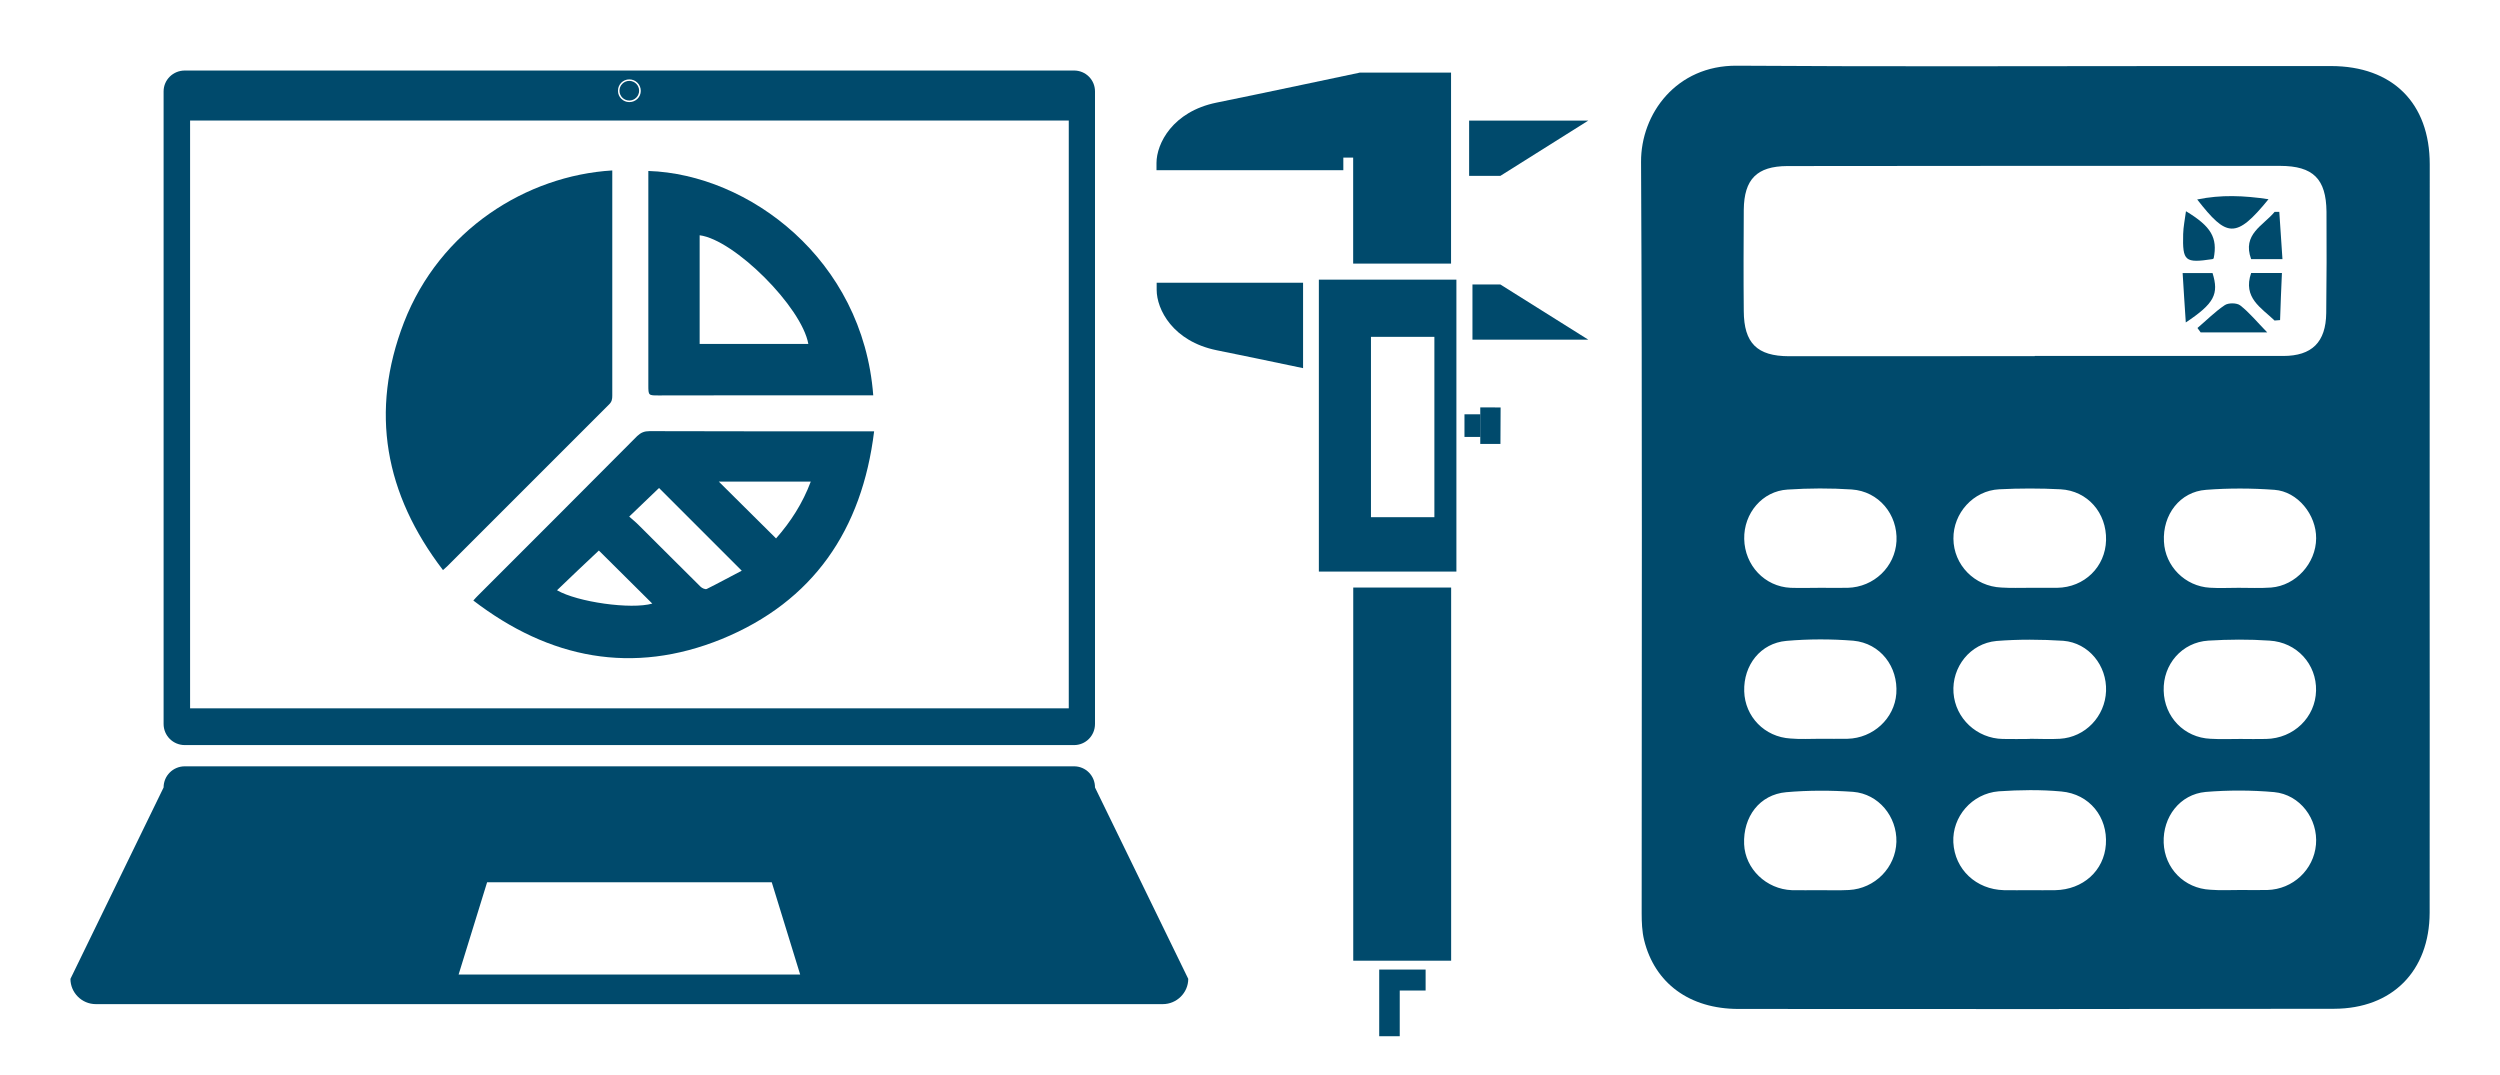 <?xml version="1.0" encoding="utf-8"?>
<!-- Generator: Adobe Illustrator 16.0.3, SVG Export Plug-In . SVG Version: 6.00 Build 0)  -->
<!DOCTYPE svg PUBLIC "-//W3C//DTD SVG 1.1//EN" "http://www.w3.org/Graphics/SVG/1.1/DTD/svg11.dtd">
<svg version="1.1" id="Warstwa_1" xmlns="http://www.w3.org/2000/svg" xmlns:xlink="http://www.w3.org/1999/xlink" x="0px" y="0px"
	 width="28.5px" height="12.25px" viewBox="0 0 28.5 12.25" enable-background="new 0 0 28.5 12.25" xml:space="preserve">
<g>
	<path fill-rule="evenodd" clip-rule="evenodd" fill="#004A6C" d="M27.698,6.123c0,1.427,0.002,2.855,0,4.281
		c-0.002,0.666-0.426,1.094-1.088,1.096c-2.265,0.004-4.528,0.004-6.79,0.002c-0.561,0-0.956-0.294-1.077-0.785
		c-0.024-0.098-0.028-0.205-0.028-0.306c0-2.856,0.008-5.71-0.007-8.564c-0.003-0.552,0.404-1.102,1.09-1.098
		c1.697,0.012,3.398,0.004,5.097,0.004c0.558,0,1.117,0,1.677,0c0.703,0,1.127,0.422,1.127,1.12
		C27.698,3.29,27.698,4.705,27.698,6.123z M23.196,4.06V4.058c0.943,0,1.889,0.001,2.832,0c0.328,0,0.487-0.157,0.491-0.489
		c0.005-0.385,0.005-0.771,0.003-1.156c-0.004-0.374-0.152-0.521-0.528-0.522c-0.391-0.001-0.781,0-1.172,0
		c-1.482,0-2.965,0-4.447,0.002c-0.347,0.002-0.492,0.15-0.496,0.498c-0.002,0.384-0.004,0.77,0,1.156
		c0.002,0.365,0.152,0.513,0.515,0.514C21.328,4.06,22.261,4.06,23.196,4.06z M20.736,10.148c0.114,0,0.229,0.004,0.343-0.002
		c0.295-0.016,0.532-0.256,0.54-0.549c0.007-0.288-0.202-0.546-0.493-0.57c-0.253-0.018-0.51-0.018-0.763,0.004
		c-0.304,0.027-0.493,0.28-0.48,0.593c0.012,0.28,0.252,0.513,0.545,0.524C20.531,10.15,20.635,10.148,20.736,10.148z
		 M25.538,10.146c0.104,0,0.207,0.002,0.31,0c0.292-0.008,0.529-0.232,0.554-0.517c0.026-0.292-0.181-0.571-0.477-0.599
		c-0.26-0.023-0.523-0.023-0.78-0.002c-0.295,0.027-0.49,0.286-0.479,0.58c0.011,0.29,0.233,0.52,0.531,0.535
		C25.311,10.152,25.424,10.146,25.538,10.146z M20.752,8.422L20.752,8.422c0.104,0,0.207,0.002,0.31,0
		c0.292-0.007,0.535-0.231,0.556-0.515c0.022-0.306-0.181-0.574-0.49-0.603c-0.252-0.02-0.51-0.02-0.763,0.002
		c-0.295,0.026-0.49,0.276-0.481,0.575c0.008,0.288,0.232,0.521,0.528,0.538C20.522,8.429,20.639,8.422,20.752,8.422z
		 M23.138,10.148c0.098,0,0.195,0.002,0.292,0c0.316-0.006,0.556-0.221,0.577-0.521c0.022-0.311-0.185-0.575-0.507-0.604
		c-0.236-0.022-0.478-0.018-0.715-0.002c-0.308,0.026-0.531,0.292-0.517,0.582c0.016,0.309,0.26,0.537,0.577,0.545
		C22.943,10.15,23.04,10.148,23.138,10.148z M23.14,8.424V8.422c0.113,0,0.229,0.007,0.343,0c0.288-0.017,0.515-0.254,0.526-0.544
		c0.011-0.289-0.196-0.549-0.487-0.573c-0.253-0.016-0.51-0.018-0.762,0.002c-0.302,0.028-0.511,0.299-0.49,0.591
		c0.021,0.291,0.265,0.521,0.563,0.526C22.936,8.427,23.037,8.424,23.14,8.424z M25.54,8.424L25.54,8.424
		c0.099,0,0.196,0.003,0.293,0c0.316-0.006,0.563-0.247,0.57-0.55c0.008-0.299-0.217-0.553-0.531-0.571
		c-0.23-0.016-0.467-0.014-0.697,0c-0.301,0.019-0.518,0.271-0.509,0.571c0.007,0.298,0.233,0.535,0.533,0.548
		C25.313,8.429,25.428,8.424,25.54,8.424z M20.754,6.701c0.104,0,0.207,0.002,0.31,0c0.299-0.008,0.54-0.239,0.556-0.532
		c0.015-0.304-0.202-0.568-0.51-0.589c-0.24-0.016-0.487-0.015-0.731,0.001c-0.289,0.017-0.501,0.271-0.495,0.563
		c0.006,0.302,0.234,0.543,0.528,0.557C20.526,6.705,20.641,6.701,20.754,6.701z M25.519,6.701L25.519,6.701
		c0.123,0,0.248,0.006,0.372-0.003c0.282-0.023,0.511-0.276,0.513-0.56c0.003-0.27-0.211-0.535-0.475-0.554
		c-0.26-0.019-0.523-0.02-0.78,0c-0.298,0.021-0.497,0.284-0.48,0.59c0.013,0.281,0.241,0.51,0.524,0.526
		C25.301,6.707,25.409,6.701,25.519,6.701z M23.14,6.701c0.104,0,0.207,0,0.311,0c0.311-0.004,0.551-0.239,0.558-0.543
		c0.008-0.31-0.21-0.563-0.518-0.58c-0.232-0.012-0.468-0.012-0.701,0c-0.294,0.015-0.524,0.272-0.521,0.563
		c0.002,0.299,0.241,0.544,0.547,0.557C22.924,6.705,23.031,6.701,23.14,6.701z"/>
	<path fill-rule="evenodd" clip-rule="evenodd" fill="#004A6C" d="M25.861,2.271c-0.374,0.46-0.478,0.432-0.813,0.003
		C25.321,2.218,25.578,2.229,25.861,2.271z"/>
	<path fill-rule="evenodd" clip-rule="evenodd" fill="#004A6C" d="M25.846,3.789c-0.274,0-0.519,0-0.759,0
		c-0.012-0.016-0.023-0.032-0.036-0.05c0.103-0.087,0.199-0.185,0.311-0.26c0.04-0.028,0.138-0.028,0.177,0.003
		C25.642,3.562,25.726,3.666,25.846,3.789z"/>
	<path fill-rule="evenodd" clip-rule="evenodd" fill="#004A6C" d="M25.663,2.954c-0.105-0.285,0.139-0.382,0.268-0.539
		c0.018,0,0.036,0,0.053,0c0.013,0.174,0.022,0.349,0.036,0.539C25.887,2.954,25.772,2.954,25.663,2.954z"/>
	<path fill-rule="evenodd" clip-rule="evenodd" fill="#004A6C" d="M25.93,3.654c-0.15-0.145-0.365-0.258-0.267-0.542
		c0.105,0,0.217,0,0.351,0c-0.008,0.185-0.016,0.361-0.021,0.537C25.97,3.651,25.95,3.653,25.93,3.654z"/>
	<path fill-rule="evenodd" clip-rule="evenodd" fill="#004A6C" d="M24.918,3.676c-0.015-0.199-0.023-0.376-0.036-0.563
		c0.131,0,0.236,0,0.341,0C25.297,3.352,25.244,3.459,24.918,3.676z"/>
	<path fill-rule="evenodd" clip-rule="evenodd" fill="#004A6C" d="M25.236,2.945c-0.005,0.004-0.009,0.008-0.014,0.009
		c-0.314,0.047-0.342,0.025-0.334-0.285c0.002-0.084,0.02-0.167,0.032-0.261C25.209,2.582,25.282,2.711,25.236,2.945z"/>
</g>
<g>
	<path fill-rule="evenodd" clip-rule="evenodd" fill="#004A6C" d="M5.05,6.499C4.387,5.633,4.213,4.692,4.605,3.676
		c0.41-1.057,1.398-1.674,2.375-1.733c0,0.029,0,0.057,0,0.085c0,0.828,0,1.655,0,2.482c0,0.038-0.004,0.069-0.036,0.1
		C6.329,5.224,5.713,5.84,5.098,6.456C5.086,6.467,5.074,6.479,5.05,6.499z"/>
	<path fill-rule="evenodd" clip-rule="evenodd" fill="#004A6C" d="M9.965,4.917c-0.137,1.122-0.693,1.94-1.737,2.368
		C7.213,7.697,6.265,7.512,5.396,6.846C5.418,6.822,5.43,6.807,5.445,6.793C6.051,6.187,6.659,5.58,7.264,4.971
		C7.308,4.93,7.347,4.915,7.405,4.915c0.826,0.003,1.653,0.002,2.48,0.002C9.908,4.917,9.931,4.917,9.965,4.917z M8.456,6.506
		C8.13,6.18,7.817,5.867,7.513,5.563c-0.107,0.103-0.218,0.21-0.34,0.326c0.038,0.034,0.077,0.065,0.111,0.1
		c0.235,0.232,0.467,0.468,0.703,0.7c0.016,0.016,0.054,0.033,0.07,0.025C8.191,6.648,8.32,6.576,8.456,6.506z M8.847,6.138
		c0.166-0.188,0.303-0.4,0.396-0.648c-0.357,0-0.704,0-1.049,0C8.412,5.705,8.627,5.919,8.847,6.138z M6.827,6.276
		C6.672,6.422,6.51,6.574,6.35,6.729c0.233,0.135,0.844,0.221,1.086,0.152C7.23,6.676,7.021,6.469,6.827,6.276z"/>
	<path fill-rule="evenodd" clip-rule="evenodd" fill="#004A6C" d="M9.955,4.507c-0.172,0-0.339,0-0.506,0
		c-0.647,0-1.294-0.001-1.941,0.001c-0.115,0-0.117,0.001-0.117-0.115c0-0.685,0-1.369,0-2.054c0-0.129,0-0.26,0-0.39
		C8.532,1.986,9.837,2.952,9.955,4.507z M7.976,2.682c0,0.412,0,0.824,0,1.239c0.415,0,0.827,0,1.239,0
		C9.14,3.5,8.372,2.733,7.976,2.682z"/>
</g>
<g>
	<circle fill="#004A6C" cx="7.174" cy="1.034" r="0.112"/>
	<path fill="#004A6C" d="M2.107,8.494h10.137c0.133,0,0.239-0.107,0.239-0.241V1.042c0-0.132-0.106-0.238-0.239-0.238H2.107
		c-0.134,0-0.242,0.106-0.242,0.238v7.211C1.865,8.387,1.973,8.494,2.107,8.494z M7.174,0.905c0.073,0,0.131,0.058,0.131,0.131
		c0,0.071-0.058,0.128-0.131,0.128c-0.071,0-0.129-0.058-0.129-0.128C7.044,0.962,7.103,0.905,7.174,0.905z M2.167,1.374h10.017
		v6.701H2.167V1.374z"/>
	<path fill="#004A6C" d="M12.483,8.977c0-0.134-0.106-0.241-0.239-0.241H2.107c-0.134,0-0.242,0.107-0.242,0.241l-1.062,2.182
		c0,0.158,0.13,0.288,0.289,0.288h12.164c0.159,0,0.29-0.13,0.29-0.288L12.483,8.977z M5.228,11.11l0.325-1.052h3.245l0.324,1.052
		H5.228z"/>
</g>
<g>
	<g>
		<path fill="#004A6C" d="M15.035,3.188v3.328h1.568V3.188H15.035z M16.352,5.896h-0.723V3.84h0.723V5.896z"/>
	</g>
	<path fill="#004A6C" d="M14.854,3.223l-1.668,0v0.082c0,0.221,0.183,0.586,0.685,0.688c0.235,0.047,0.637,0.131,0.984,0.204V3.223z
		"/>
	<path fill="#004A6C" d="M15.315,1.797h0.111v1.208l1.116,0V0.828H15.5L15.492,0.83c-0.013,0.002-1.152,0.245-1.624,0.34
		c-0.5,0.102-0.684,0.467-0.684,0.688v0.082h2.13V1.797z"/>
	<rect x="15.427" y="6.698" fill="#004A6C" width="1.116" height="4.254"/>
	<rect x="16.695" y="4.723" fill="#004A6C" width="0.182" height="0.258"/>
	<path fill="#004A6C" d="M17.107,4.645l-0.232-0.001v0.417h0.23L17.107,4.645z"/>
	<polygon fill="#004A6C" points="15.957,11.292 16.252,11.292 16.252,11.053 15.723,11.053 15.723,11.813 15.957,11.813 	"/>
	<polygon fill="#004A6C" points="16.748,1.375 18.106,1.375 17.104,2.005 16.748,2.005 	"/>
	<polygon fill="#004A6C" points="16.786,3.872 18.106,3.872 17.104,3.243 16.786,3.243 	"/>
</g>
</svg>
